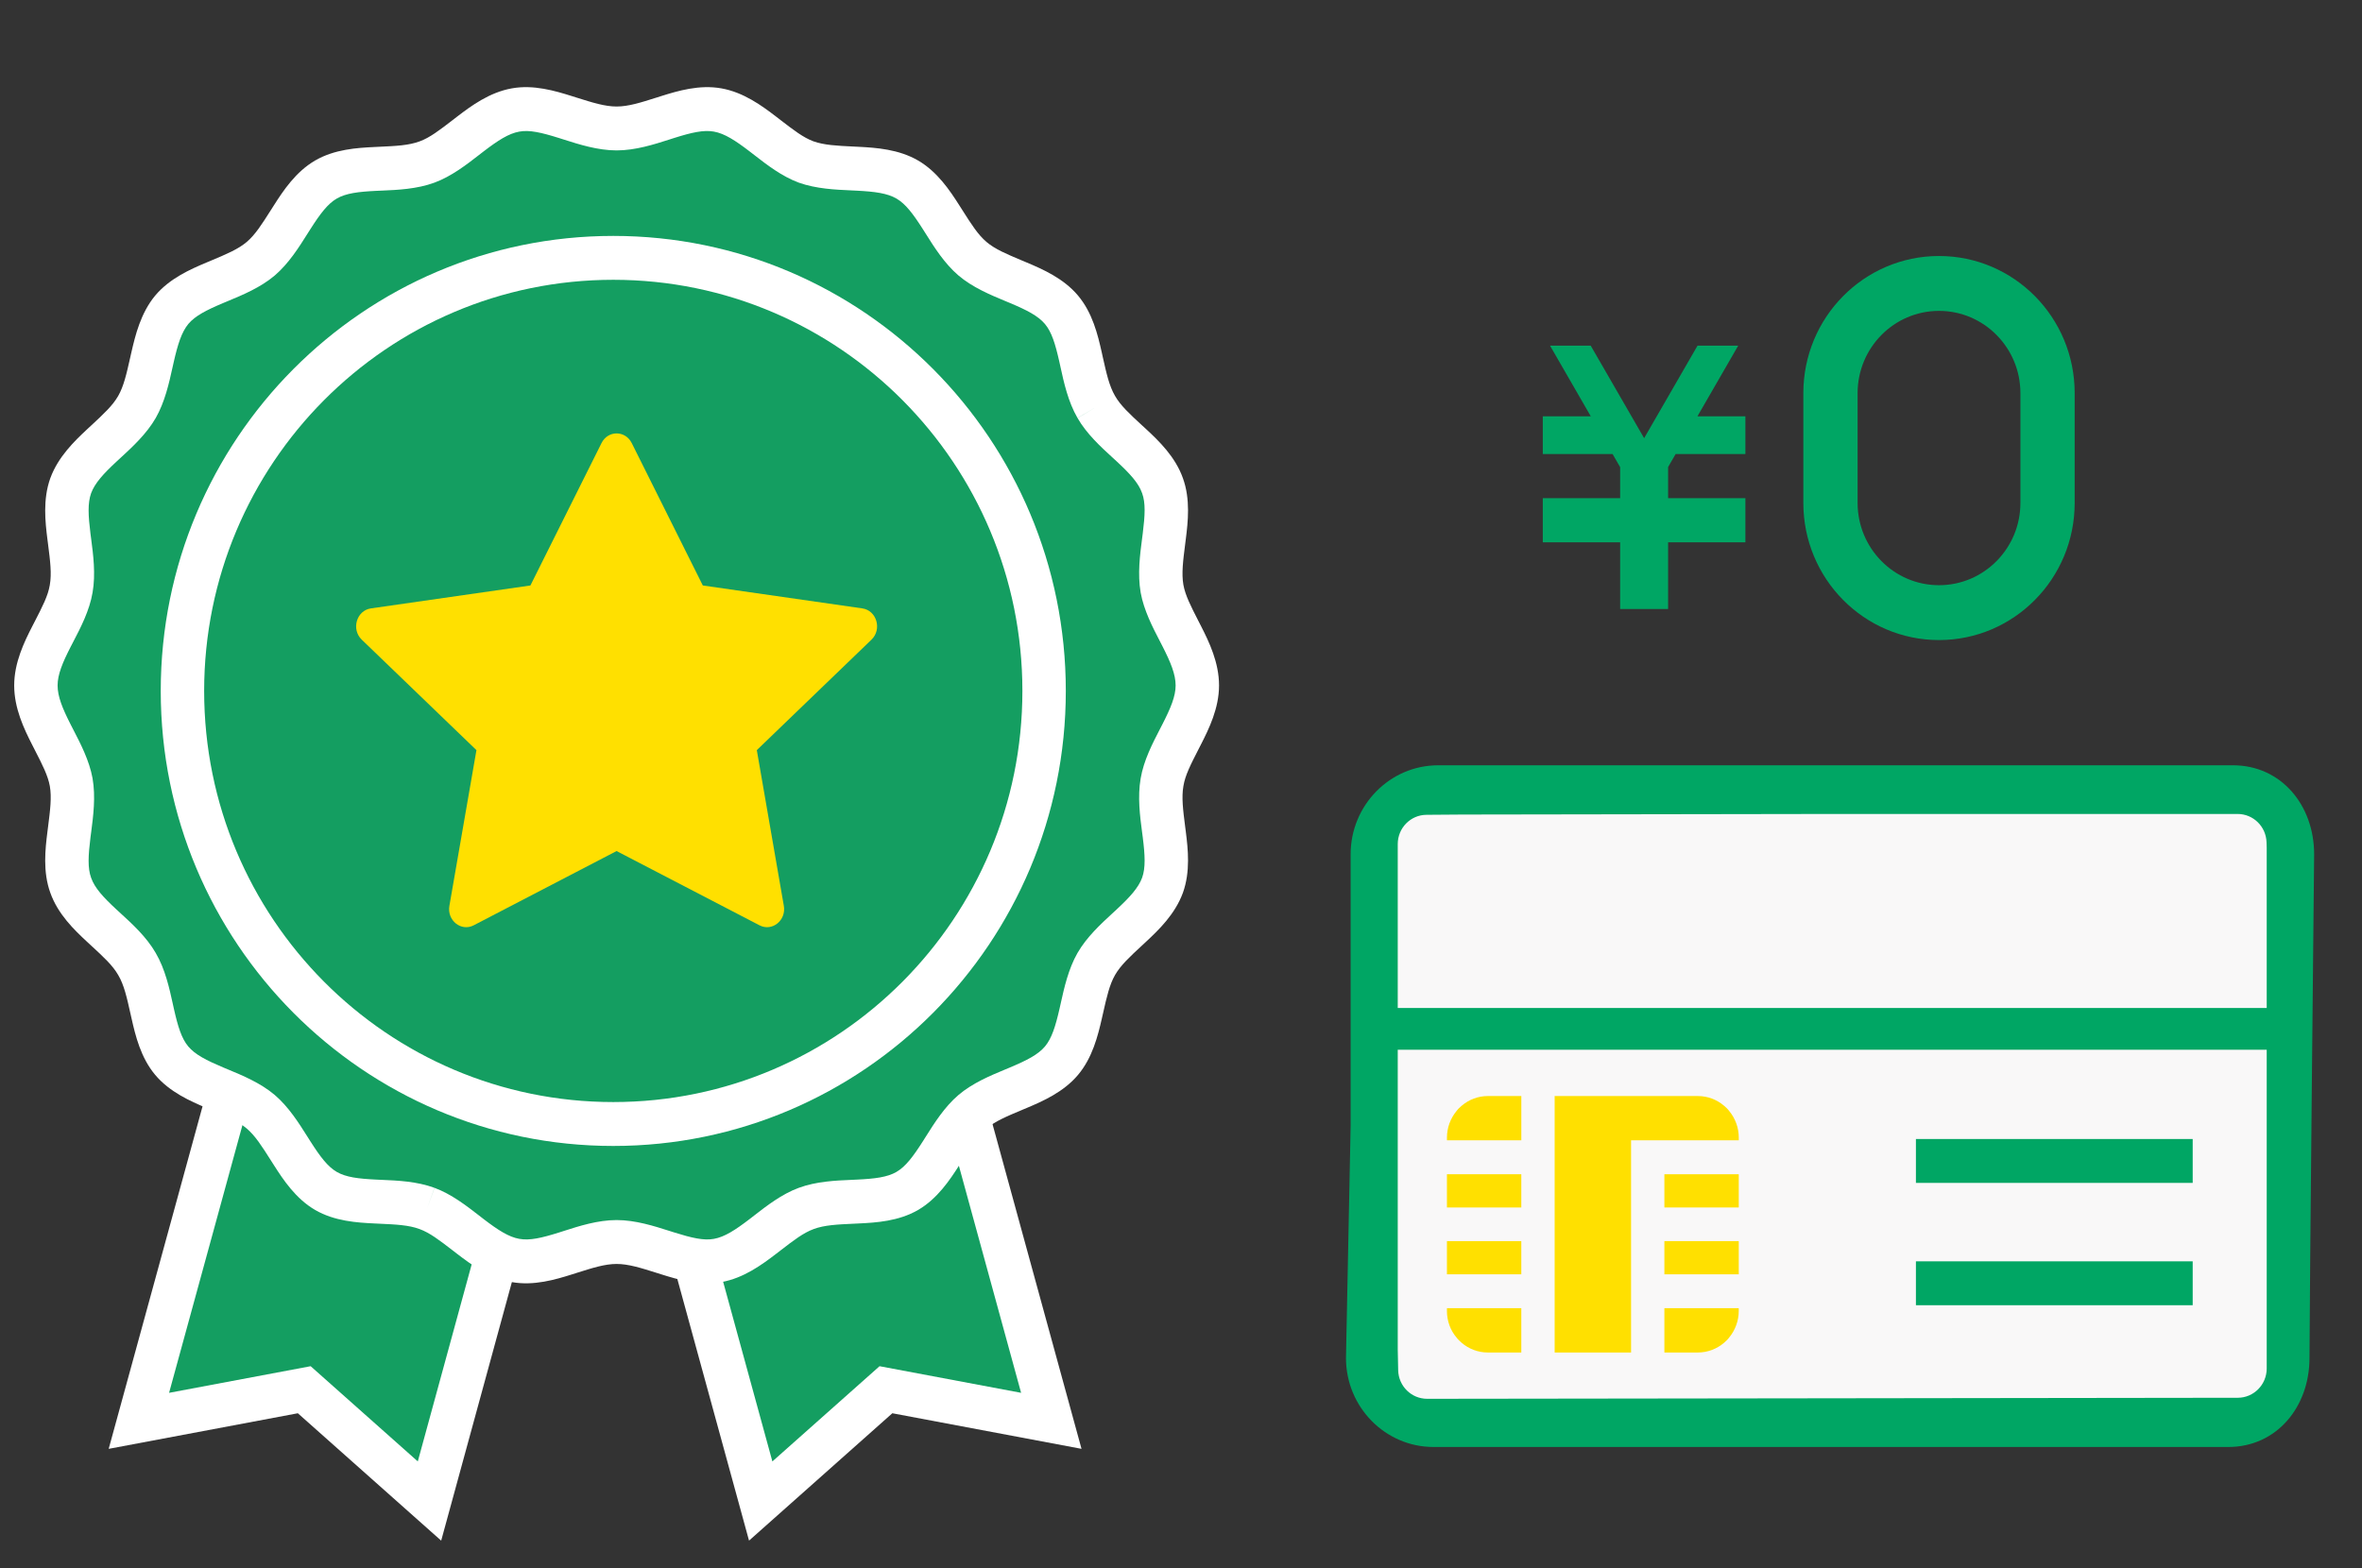 <svg width="134" height="89" viewBox="0 0 134 89" fill="none" xmlns="http://www.w3.org/2000/svg">
<rect x="0" y="0" width="134" height="89" fill="#333333" stroke="none"/>
<path d="M102.306 22.31C102.306 18.01 105.75 14.527 110.003 14.527C114.255 14.527 117.7 18.01 117.7 22.31V28.537C117.7 32.837 114.255 36.32 110.003 36.32C105.75 36.32 102.306 32.837 102.306 28.537V22.31ZM110.003 17.641C107.453 17.641 105.385 19.732 105.385 22.31V28.537C105.385 31.115 107.453 33.207 110.003 33.207C112.552 33.207 114.621 31.115 114.621 28.537V22.31C114.621 19.732 112.552 17.641 110.003 17.641Z" fill="#00A664"/>
<path d="M99.019 25.765H95.061L94.634 26.503V28.268H99.019V28.274V30.415V30.774H94.634V34.557H91.913V30.774H87.525V30.415V28.274V28.268H91.913V26.506L91.484 25.765H87.525V23.624H90.248L87.935 19.613H90.243L93.274 24.864L96.304 19.613H98.612L96.298 23.624H99.019V25.765Z" fill="#00A664"/>
<rect x="77.972" y="45.551" width="51.585" height="34.093" fill="#F9F8F8"/>
<path d="M82.923 62.744C82.821 62.834 82.718 62.927 82.641 63.032C82.28 63.464 82.088 64.001 82.088 64.55V64.68V64.707H86.307V62.195H84.403C83.863 62.195 83.336 62.39 82.925 62.745L82.923 62.744Z" fill="#FFE000"/>
<path d="M82.087 66.633V68.485L82.086 68.491H82.087V68.518H86.306V66.633H82.087Z" fill="#FFE000"/>
<path d="M82.087 70.426V72.279L82.086 72.285H82.087V72.311H86.306V70.426H82.087Z" fill="#FFE000"/>
<path d="M82.087 74.234V74.391C82.087 74.954 82.28 75.49 82.64 75.909C82.718 76.014 82.82 76.106 82.923 76.197C83.334 76.55 83.862 76.747 84.402 76.747H86.306V74.234H82.086H82.087Z" fill="#FFE000"/>
<path d="M97.807 62.745C97.396 62.391 96.868 62.195 96.328 62.195H88.198V76.721V76.747H92.533V64.707H98.644V64.55C98.644 64.001 98.451 63.464 98.091 63.032C98.014 62.927 97.911 62.834 97.808 62.744L97.807 62.745Z" fill="#FFE000"/>
<path d="M94.423 66.633V68.485V68.491V68.518H98.643V66.633H94.423Z" fill="#FFE000"/>
<path d="M94.423 70.426V72.279V72.285V72.311H98.643V70.426H94.423Z" fill="#FFE000"/>
<path d="M94.423 74.234V76.721V76.747H96.327C96.867 76.747 97.395 76.55 97.806 76.197C97.909 76.105 98.013 76.014 98.089 75.909C98.449 75.477 98.642 74.94 98.642 74.391V74.234H94.422H94.423Z" fill="#FFE000"/>
<path d="M124.395 64.633H108.693V67.123H124.395V64.633Z" fill="#00A664"/>
<path d="M124.395 71.574H108.693V74.065H124.395V71.574Z" fill="#00A664"/>
<path d="M81.324 82.109H126.415C129.152 82.109 131.021 79.844 131.021 77.058C131.021 74.282 131.283 48.664 131.285 48.478C131.285 48.472 131.285 48.474 131.285 48.468C131.281 45.688 129.414 43.426 126.679 43.426C126.679 43.426 113.548 43.426 103.945 43.426C94.343 43.426 81.589 43.426 81.589 43.426C78.85 43.426 76.623 45.691 76.623 48.477L76.623 63.897L76.359 77.058C76.359 79.844 78.586 82.109 81.324 82.109ZM128.594 57.198H103.945H79.296V50.892V47.896C79.296 46.984 80.023 46.242 80.925 46.236L82.964 46.221L103.945 46.188H126.944C127.831 46.188 128.557 46.9 128.585 47.797L128.594 48.105V50.288V57.198ZM79.296 61.559V59.566C98.548 59.566 109.342 59.566 128.594 59.566V77.656C128.594 78.573 127.859 79.316 126.952 79.316C126.791 79.316 126.7 79.316 126.689 79.316L103.022 79.347L80.964 79.375C80.07 79.376 79.34 78.654 79.32 77.751C79.307 77.141 79.296 76.589 79.296 76.574V61.559Z" fill="#00A664"/>
<g clip-path="url(#clip0_2388_17235)">
<path d="M7.879 80.628L17.261 78.863L24.366 85.179L36.874 39.422L20.415 34.871L7.879 80.628Z" fill="#149E61"/>
<path fill-rule="evenodd" clip-rule="evenodd" d="M19.556 33.34L38.39 38.547L25.029 87.424L16.897 80.195L6.166 82.214L19.556 33.34ZM21.274 36.397L9.592 79.036L17.624 77.525L23.702 82.928L35.358 40.291L21.274 36.397Z" fill="white"/>
<path d="M59.642 80.628L50.261 78.863L43.156 85.179L30.62 39.422L47.106 34.871L59.642 80.628Z" fill="#149E61"/>
<path fill-rule="evenodd" clip-rule="evenodd" d="M47.965 33.34L61.356 82.214L50.624 80.195L42.494 87.422L29.103 38.547L47.965 33.34ZM32.137 40.291L43.818 82.929L49.898 77.525L57.929 79.036L46.247 36.396L32.137 40.291Z" fill="white"/>
<path d="M67.927 38.895C67.927 40.798 66.226 42.563 65.924 44.383C65.595 46.259 66.583 48.465 65.952 50.23C65.293 52.023 63.126 53.071 62.194 54.699C61.261 56.326 61.425 58.753 60.218 60.187C59.011 61.621 56.597 61.87 55.171 63.083C53.745 64.297 53.086 66.641 51.468 67.579C49.849 68.517 47.518 67.91 45.735 68.572C44.007 69.206 42.58 71.192 40.715 71.523C38.904 71.854 36.902 70.475 34.981 70.475C33.061 70.475 31.086 71.854 29.248 71.523C27.383 71.192 25.956 69.206 24.228 68.572C22.445 67.91 20.114 68.517 18.495 67.579C16.877 66.641 16.218 64.297 14.792 63.083C13.365 61.87 10.951 61.621 9.744 60.187C8.537 58.753 8.729 56.326 7.769 54.699C6.837 53.071 4.642 52.023 4.011 50.23C3.38 48.493 4.368 46.259 4.039 44.383C3.709 42.563 2.036 40.825 2.036 38.895C2.036 36.964 3.737 35.226 4.039 33.406C4.368 31.531 3.38 29.324 4.011 27.559C4.67 25.766 6.837 24.718 7.769 23.091C8.702 21.463 8.537 19.036 9.744 17.575C10.951 16.14 13.365 15.892 14.792 14.679C16.218 13.465 16.877 11.121 18.495 10.183C20.114 9.245 22.445 9.852 24.228 9.19C25.956 8.556 27.383 6.57 29.248 6.239C31.059 5.908 33.061 7.287 34.981 7.287C36.902 7.287 38.877 5.908 40.715 6.239C42.58 6.57 44.007 8.556 45.735 9.19C47.518 9.824 49.849 9.245 51.468 10.183C53.086 11.121 53.745 13.465 55.171 14.679C56.597 15.892 59.011 16.14 60.218 17.575C61.425 19.009 61.233 21.436 62.194 23.091C63.126 24.718 65.321 25.766 65.952 27.559C66.583 29.297 65.595 31.531 65.924 33.406C66.254 35.226 67.927 36.964 67.927 38.895Z" fill="#149E61"/>
<path fill-rule="evenodd" clip-rule="evenodd" d="M37.955 7.923C37.114 8.193 36.049 8.535 34.981 8.535C33.913 8.535 32.842 8.192 31.996 7.922C31.897 7.89 31.801 7.859 31.709 7.831C30.712 7.518 30.036 7.363 29.467 7.467L29.461 7.468C28.858 7.575 28.252 7.967 27.43 8.596C27.346 8.661 27.257 8.729 27.166 8.8C26.477 9.336 25.608 10.01 24.651 10.362C23.655 10.731 22.539 10.779 21.658 10.816C21.554 10.82 21.454 10.825 21.358 10.829C20.323 10.879 19.625 10.966 19.107 11.266C18.591 11.565 18.164 12.13 17.607 13.005C17.55 13.092 17.493 13.184 17.433 13.279C16.965 14.023 16.375 14.961 15.585 15.634C14.786 16.313 13.757 16.74 12.943 17.078C12.845 17.118 12.751 17.157 12.66 17.196C11.705 17.598 11.073 17.922 10.686 18.38C10.297 18.853 10.084 19.542 9.854 20.553C9.831 20.654 9.808 20.76 9.783 20.869C9.593 21.73 9.352 22.815 8.835 23.718C8.316 24.622 7.502 25.371 6.858 25.963C6.776 26.039 6.697 26.111 6.622 26.181C5.868 26.883 5.382 27.41 5.168 27.99C4.968 28.552 5.004 29.256 5.133 30.286C5.146 30.384 5.159 30.486 5.173 30.591C5.288 31.467 5.434 32.576 5.252 33.62C5.082 34.64 4.571 35.622 4.168 36.395C4.115 36.495 4.065 36.592 4.018 36.684C3.546 37.605 3.268 38.272 3.268 38.897C3.268 39.526 3.543 40.197 4.009 41.113C4.06 41.213 4.114 41.317 4.169 41.425C4.568 42.194 5.069 43.162 5.25 44.162L5.251 44.168C5.435 45.215 5.288 46.333 5.173 47.214C5.159 47.319 5.146 47.42 5.133 47.518C5.003 48.559 4.969 49.259 5.167 49.804L5.171 49.815L5.171 49.816C5.372 50.384 5.849 50.907 6.609 51.611C6.687 51.683 6.768 51.758 6.853 51.835C7.497 52.424 8.313 53.17 8.831 54.07C9.37 54.986 9.611 56.086 9.8 56.948C9.822 57.049 9.844 57.147 9.865 57.241C10.094 58.258 10.3 58.929 10.682 59.383C11.069 59.842 11.702 60.167 12.66 60.571C12.751 60.609 12.845 60.649 12.943 60.689C13.757 61.027 14.786 61.454 15.585 62.133C16.375 62.805 16.965 63.744 17.433 64.487C17.493 64.582 17.55 64.674 17.607 64.762C18.164 65.637 18.591 66.202 19.107 66.501C19.625 66.801 20.323 66.888 21.358 66.937C21.454 66.942 21.554 66.946 21.658 66.951C22.539 66.988 23.654 67.035 24.65 67.404C25.607 67.756 26.476 68.431 27.166 68.966C27.257 69.037 27.346 69.106 27.43 69.171C28.252 69.8 28.858 70.192 29.461 70.299L29.464 70.299C30.049 70.405 30.73 70.248 31.718 69.937C31.811 69.907 31.908 69.876 32.008 69.844C32.849 69.574 33.914 69.232 34.981 69.232C36.05 69.232 37.121 69.575 37.967 69.845C38.066 69.877 38.162 69.907 38.254 69.936C39.251 70.249 39.927 70.404 40.496 70.3L40.502 70.299C41.105 70.192 41.711 69.8 42.533 69.171C42.617 69.106 42.706 69.037 42.797 68.966C43.486 68.431 44.355 67.756 45.312 67.405C46.308 67.035 47.424 66.988 48.305 66.951C48.408 66.946 48.508 66.942 48.605 66.937C49.64 66.888 50.338 66.801 50.856 66.501C51.372 66.202 51.799 65.637 52.356 64.762C52.413 64.674 52.47 64.582 52.53 64.487C52.997 63.744 53.588 62.805 54.378 62.133C55.177 61.454 56.206 61.027 57.02 60.689C57.118 60.649 57.212 60.609 57.303 60.571C58.261 60.167 58.894 59.842 59.281 59.383C59.665 58.926 59.878 58.249 60.109 57.237C60.133 57.135 60.156 57.029 60.181 56.918C60.371 56.061 60.612 54.978 61.128 54.077C61.647 53.172 62.461 52.424 63.105 51.831C63.187 51.756 63.266 51.683 63.341 51.613C64.095 50.911 64.581 50.384 64.795 49.804C64.995 49.242 64.959 48.538 64.83 47.508C64.817 47.41 64.804 47.309 64.79 47.204C64.675 46.328 64.529 45.218 64.711 44.174C64.881 43.153 65.394 42.165 65.797 41.387C65.848 41.288 65.898 41.193 65.944 41.101C66.418 40.173 66.695 39.508 66.695 38.897C66.695 38.268 66.42 37.597 65.954 36.681C65.903 36.582 65.849 36.478 65.794 36.37C65.395 35.601 64.894 34.633 64.713 33.633L64.712 33.626C64.528 32.58 64.675 31.462 64.79 30.58C64.804 30.476 64.817 30.374 64.829 30.276C64.96 29.236 64.994 28.536 64.796 27.991L64.791 27.979L64.791 27.979C64.591 27.41 64.114 26.888 63.354 26.183C63.276 26.111 63.194 26.037 63.11 25.959C62.465 25.37 61.648 24.622 61.13 23.721C60.594 22.796 60.353 21.694 60.164 20.827C60.141 20.724 60.119 20.624 60.098 20.528C59.869 19.509 59.662 18.838 59.281 18.384C58.894 17.925 58.261 17.599 57.303 17.196C57.212 17.157 57.118 17.118 57.02 17.078C56.206 16.74 55.177 16.313 54.378 15.634C53.588 14.961 52.997 14.023 52.53 13.279C52.47 13.184 52.413 13.092 52.356 13.005C51.799 12.13 51.372 11.565 50.856 11.266C50.334 10.964 49.631 10.872 48.601 10.819C48.496 10.813 48.386 10.809 48.273 10.803C47.399 10.764 46.303 10.715 45.326 10.367L45.314 10.363L45.315 10.363C44.356 10.011 43.487 9.336 42.797 8.8C42.706 8.729 42.617 8.661 42.533 8.596C41.711 7.967 41.105 7.575 40.502 7.468L40.499 7.467C39.914 7.362 39.233 7.519 38.245 7.83C38.152 7.859 38.055 7.891 37.955 7.923ZM61.13 23.721C61.129 23.72 61.129 23.719 61.128 23.718L62.194 23.093L61.131 23.723C61.131 23.722 61.13 23.721 61.13 23.721ZM24.65 67.404C24.651 67.405 24.652 67.405 24.653 67.405L24.228 68.574L24.648 67.404C24.649 67.404 24.649 67.404 24.65 67.404ZM40.929 5.015C39.677 4.79 38.451 5.157 37.513 5.452C37.422 5.481 37.333 5.509 37.245 5.537C36.333 5.826 35.644 6.044 34.981 6.044C34.316 6.044 33.619 5.824 32.698 5.534C32.614 5.507 32.527 5.48 32.439 5.452C31.502 5.158 30.273 4.789 29.032 5.015C27.772 5.24 26.733 6.006 25.943 6.61C25.851 6.681 25.761 6.751 25.674 6.818C24.93 7.39 24.384 7.811 23.808 8.022L23.804 8.023C23.19 8.251 22.472 8.285 21.511 8.329C21.423 8.333 21.334 8.337 21.242 8.342C20.261 8.389 18.984 8.467 17.883 9.105C16.78 9.744 16.069 10.819 15.537 11.655C15.477 11.748 15.42 11.838 15.364 11.926C14.857 12.725 14.481 13.318 13.999 13.728C13.513 14.141 12.858 14.416 11.972 14.788C11.888 14.823 11.801 14.859 11.712 14.897C10.804 15.279 9.627 15.795 8.807 16.77L8.807 16.77L8.799 16.779C7.983 17.767 7.676 19.022 7.454 19.993C7.43 20.099 7.407 20.202 7.384 20.302C7.175 21.23 7.019 21.918 6.704 22.469C6.389 23.018 5.877 23.492 5.183 24.136C5.109 24.205 5.032 24.276 4.953 24.349C4.228 25.025 3.302 25.917 2.857 27.128L2.857 27.128L2.853 27.138C2.423 28.34 2.567 29.62 2.69 30.601C2.702 30.697 2.714 30.791 2.726 30.882C2.848 31.836 2.939 32.548 2.826 33.191L2.826 33.191L2.824 33.203C2.725 33.804 2.412 34.41 1.978 35.253C1.93 35.346 1.881 35.44 1.831 35.538C1.377 36.425 0.805 37.592 0.805 38.897C0.805 40.199 1.366 41.362 1.819 42.252C1.878 42.368 1.935 42.479 1.99 42.587C2.409 43.405 2.717 44.007 2.827 44.607C2.939 45.25 2.847 45.968 2.725 46.926C2.714 47.017 2.702 47.109 2.69 47.204C2.567 48.182 2.423 49.465 2.853 50.656C3.285 51.877 4.218 52.774 4.945 53.447C5.029 53.525 5.111 53.601 5.19 53.674C5.883 54.312 6.392 54.782 6.704 55.325L6.704 55.326L6.712 55.339C7.038 55.892 7.194 56.588 7.405 57.535C7.424 57.62 7.444 57.706 7.464 57.794C7.68 58.757 7.982 60.016 8.807 60.997C9.627 61.971 10.804 62.487 11.712 62.87C11.801 62.907 11.888 62.944 11.972 62.979C12.858 63.351 13.513 63.626 13.999 64.039C14.481 64.449 14.857 65.042 15.364 65.841C15.42 65.929 15.477 66.019 15.537 66.112C16.069 66.947 16.78 68.023 17.883 68.662C18.984 69.3 20.261 69.378 21.242 69.425C21.334 69.43 21.423 69.434 21.511 69.438C22.472 69.482 23.19 69.515 23.804 69.743L23.808 69.745C24.384 69.956 24.93 70.376 25.674 70.949C25.761 71.016 25.851 71.085 25.943 71.156C26.733 71.761 27.773 72.528 29.034 72.752C30.286 72.977 31.512 72.61 32.45 72.315C32.541 72.286 32.63 72.258 32.718 72.23C33.63 71.941 34.319 71.723 34.981 71.723C35.647 71.723 36.344 71.943 37.264 72.233C37.349 72.26 37.436 72.287 37.524 72.315C38.461 72.609 39.691 72.978 40.932 72.751C42.192 72.526 43.23 71.761 44.02 71.156C44.112 71.085 44.202 71.016 44.289 70.949C45.033 70.376 45.579 69.956 46.155 69.745L46.159 69.743C46.773 69.515 47.491 69.482 48.452 69.438C48.54 69.434 48.629 69.43 48.721 69.425C49.702 69.378 50.979 69.3 52.08 68.662C53.182 68.023 53.894 66.947 54.426 66.112C54.486 66.019 54.543 65.929 54.599 65.841C55.105 65.042 55.482 64.449 55.964 64.039C56.45 63.626 57.105 63.351 57.991 62.979C58.075 62.944 58.162 62.907 58.251 62.87C59.159 62.487 60.336 61.971 61.156 60.997C61.979 60.02 62.288 58.765 62.509 57.798C62.534 57.69 62.557 57.584 62.581 57.482C62.789 56.56 62.944 55.875 63.259 55.325C63.574 54.776 64.086 54.302 64.78 53.659C64.854 53.59 64.931 53.519 65.01 53.445C65.735 52.77 66.661 51.878 67.106 50.666L67.11 50.656C67.54 49.454 67.396 48.174 67.273 47.193C67.261 47.097 67.249 47.004 67.237 46.913C67.115 45.958 67.024 45.246 67.137 44.603L67.137 44.603L67.139 44.592C67.239 43.986 67.556 43.37 67.993 42.517C68.038 42.429 68.085 42.338 68.133 42.244C68.585 41.358 69.158 40.19 69.158 38.897C69.158 37.596 68.597 36.433 68.144 35.542C68.085 35.426 68.028 35.315 67.973 35.208C67.554 34.389 67.246 33.788 67.136 33.188C67.024 32.545 67.116 31.826 67.238 30.868C67.249 30.777 67.261 30.685 67.273 30.59C67.396 29.612 67.54 28.329 67.11 27.138C66.678 25.917 65.745 25.021 65.018 24.347C64.934 24.269 64.852 24.194 64.772 24.121C64.08 23.482 63.571 23.012 63.259 22.469L63.256 22.463C62.927 21.897 62.771 21.194 62.56 20.25C62.541 20.161 62.52 20.07 62.5 19.977C62.283 19.01 61.982 17.751 61.156 16.77C60.336 15.795 59.159 15.279 58.251 14.897C58.162 14.859 58.075 14.823 57.991 14.788C57.105 14.416 56.45 14.141 55.964 13.728C55.482 13.318 55.105 12.725 54.599 11.926C54.543 11.838 54.486 11.748 54.426 11.655C53.894 10.819 53.182 9.744 52.08 9.105C50.983 8.469 49.711 8.382 48.725 8.331C48.613 8.326 48.503 8.32 48.397 8.315C47.465 8.27 46.758 8.235 46.149 8.02C45.575 7.808 45.031 7.388 44.289 6.818C44.202 6.751 44.112 6.681 44.02 6.61C43.23 6.006 42.19 5.239 40.929 5.015Z" fill="white"/>
<path d="M34.792 63.782C48.291 63.782 59.234 52.78 59.234 39.208C59.234 25.635 48.291 14.633 34.792 14.633C21.294 14.633 10.351 25.635 10.351 39.208C10.351 52.78 21.294 63.782 34.792 63.782Z" fill="#149E61"/>
<path fill-rule="evenodd" clip-rule="evenodd" d="M34.792 15.877C21.967 15.877 11.582 26.329 11.582 39.207C11.582 52.084 21.967 62.536 34.792 62.536C47.617 62.536 58.002 52.084 58.002 39.207C58.002 26.329 47.617 15.877 34.792 15.877ZM9.119 39.207C9.119 24.94 20.62 13.387 34.792 13.387C48.964 13.387 60.465 24.94 60.465 39.207C60.465 53.473 48.964 65.027 34.792 65.027C20.62 65.027 9.119 53.473 9.119 39.207Z" fill="white"/>
<g clip-path="url(#clip1_2388_17235)">
<path d="M26.873 52.507C26.16 52.877 25.351 52.229 25.495 51.401L27.029 42.566L20.521 36.297C19.913 35.711 20.229 34.639 21.044 34.523L30.091 33.223L34.126 25.14C34.489 24.412 35.474 24.412 35.838 25.14L39.872 33.223L48.92 34.523C49.735 34.639 50.05 35.711 49.441 36.297L42.935 42.566L44.468 51.401C44.612 52.229 43.803 52.877 43.09 52.507L34.979 48.293L26.873 52.507Z" fill="#FFE000"/>
</g>
</g>
<defs>
<clipPath id="clip0_2388_17235">
<rect width="68.963" height="83.019" fill="white" transform="translate(0.5 4.668)"/>
</clipPath>
<clipPath id="clip1_2388_17235">
<rect width="29.556" height="29.887" fill="white" transform="translate(20.204 24.594)"/>
</clipPath>
</defs>
</svg>
